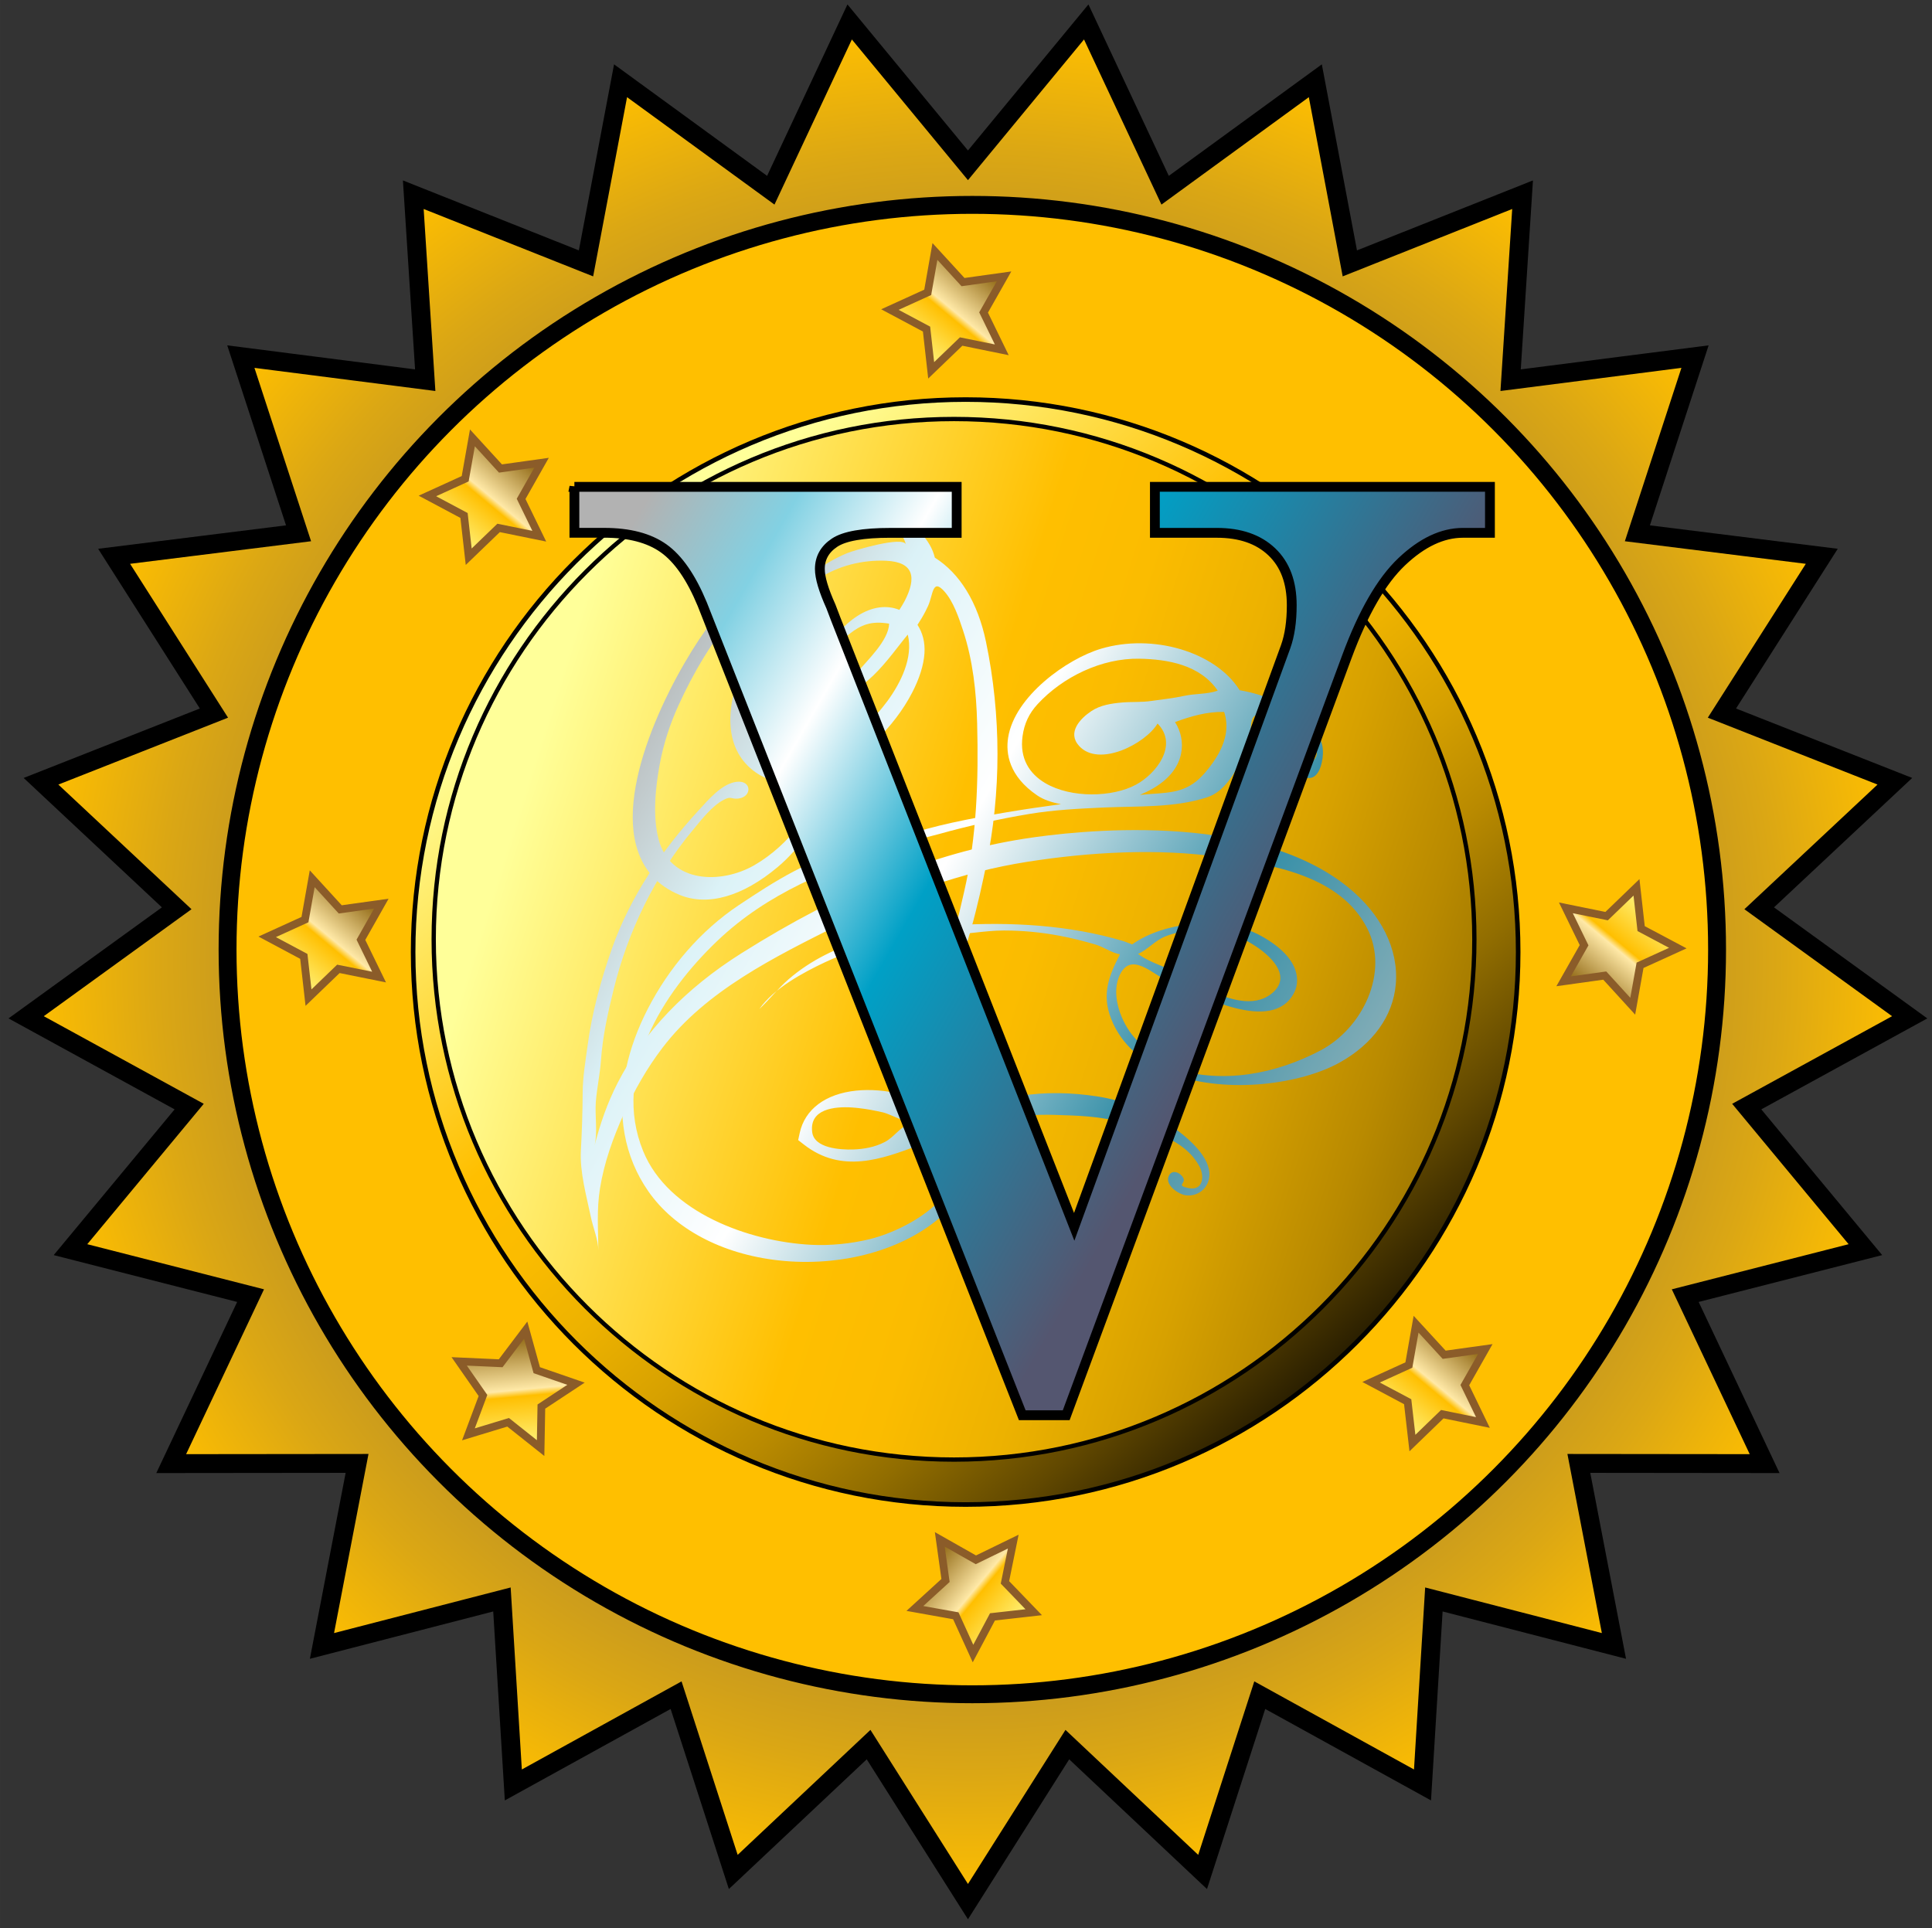 <?xml version="1.0" encoding="UTF-8" standalone="no"?>
<!DOCTYPE svg PUBLIC "-//W3C//DTD SVG 1.1//EN" 
  "http://www.w3.org/Graphics/SVG/1.1/DTD/svg11.dtd">
<svg xmlns="http://www.w3.org/2000/svg" width="207.7" height="207.29" viewBox="0 0 207.698 207.289">
  <rect x="0" y="0" width="207.698" height="207.289" fill="#333333" stroke="none"/>
  <g transform="translate(-9.192 -7.43) scale(1.063)">
    <radialGradient id="a" cx="106.54" cy="104.27" r="95.151" gradientUnits="userSpaceOnUse">
      <stop offset=".006" stop-color="#826B45"/>
      <stop offset=".207" stop-color="#856D43"/>
      <stop offset=".382" stop-color="#90743D"/>
      <stop offset=".548" stop-color="#A28133"/>
      <stop offset=".708" stop-color="#BB9125"/>
      <stop offset=".862" stop-color="#DBA714"/>
      <stop offset="1" stop-color="#FFBF00"/>
    </radialGradient>
    <path fill="url(#a)" stroke="#000" stroke-width="1.909" d="M201.78 109.88L185.3 118.91 197.3 133.38 179.08 138.03 187.11 155.02 168.32 155 171.87 173.46 153.66 168.76 152.51 187.52 136.05 178.44 130.27 196.32 116.59 183.44 106.54 199.32 96.49 183.44 82.804 196.32 77.022 178.44 60.561 187.52 59.41 168.76 41.208 173.46 44.758 155 25.961 155.02 33.989 138.03 15.775 133.38 27.779 118.91 11.292 109.88 26.517 98.854 12.794 86.006 30.283 79.112 20.187 63.254 38.84 60.927 33.004 43.058 51.651 45.442 50.444 26.682 67.911 33.628 71.406 15.157 86.599 26.229 94.576 9.209 106.54 23.71 118.5 9.209 126.48 26.229 141.67 15.157 145.16 33.628 162.63 26.682 161.42 45.442 180.07 43.058 174.24 60.927 192.89 63.254 182.79 79.112 200.28 86.006 186.56 98.854z"/>
    <circle cx="106.98" cy="103.03" r="75.319" fill="#ffbf00" stroke="#000" stroke-width="1.81"/>
    <linearGradient id="b" x1="71.467" x2="148.24" y1="64.18" y2="150.36" gradientUnits="userSpaceOnUse">
      <stop offset=".017" stop-color="#ff9"/>
      <stop offset=".315" stop-color="#FFBF00"/>
      <stop offset=".392" stop-color="#FBBC00"/>
      <stop offset=".477" stop-color="#EDB200"/>
      <stop offset=".566" stop-color="#D7A100"/>
      <stop offset=".657" stop-color="#B98A00"/>
      <stop offset=".75" stop-color="#916D00"/>
      <stop offset=".845" stop-color="#614800"/>
      <stop offset=".939" stop-color="#291E00"/>
      <stop offset="1"/>
    </linearGradient>
    <path fill="url(#b)" stroke="#000" stroke-width=".462" d="m50.428 103.28c0 30.812 25.066 55.878 55.878 55.878 30.813 0 55.878-25.067 55.878-55.878s-25.065-55.878-55.878-55.878c-30.812 0-55.878 25.068-55.878 55.878z"/>
    <linearGradient id="c" x1="37.857" x2="51.175" y1="107.77" y2="91.71" gradientUnits="userSpaceOnUse">
      <stop offset=".017" stop-color="#ff9"/>
      <stop offset=".315" stop-color="#FFBF00"/>
      <stop offset=".348" stop-color="#FFE9A7"/>
      <stop offset=".607" stop-color="#8F6713"/>
      <stop offset=".676" stop-color="#916913"/>
      <stop offset=".706" stop-color="#986E11"/>
      <stop offset=".729" stop-color="#A5780F"/>
      <stop offset=".747" stop-color="#B7860C"/>
      <stop offset=".763" stop-color="#CE9808"/>
      <stop offset=".778" stop-color="#EAAE04"/>
      <stop offset=".786" stop-color="#FFBF00"/>
      <stop offset="1"/>
    </linearGradient>
    <path fill="url(#c)" stroke="#8b5c29" stroke-width=".783" d="M42.869 104.98L39.847 107.89 39.373 103.72 35.668 101.74 39.489 100 40.223 95.867 43.058 98.965 47.216 98.384 45.147 102.04 46.984 105.81z"/>
    <linearGradient id="d" x1="-417.93" x2="-404.61" y1="-548.54" y2="-564.6" gradientTransform="rotate(180 -120.895 -225.845)" gradientUnits="userSpaceOnUse">
      <stop offset=".017" stop-color="#ff9"/>
      <stop offset=".315" stop-color="#FFBF00"/>
      <stop offset=".348" stop-color="#FFE9A7"/>
      <stop offset=".607" stop-color="#8F6713"/>
      <stop offset=".676" stop-color="#916913"/>
      <stop offset=".706" stop-color="#986E11"/>
      <stop offset=".729" stop-color="#A5780F"/>
      <stop offset=".747" stop-color="#B7860C"/>
      <stop offset=".763" stop-color="#CE9808"/>
      <stop offset=".778" stop-color="#EAAE04"/>
      <stop offset=".786" stop-color="#FFBF00"/>
      <stop offset="1"/>
    </linearGradient>
    <path fill="url(#d)" stroke="#8b5c29" stroke-width=".783" d="M171.13 99.648L174.15 96.735 174.62 100.91 178.33 102.88 174.51 104.62 173.77 108.76 170.94 105.66 166.78 106.24 168.85 102.59 167.01 98.81z"/>
    <linearGradient id="e" x1="-518.78" x2="-505.46" y1="8.123" y2="-7.937" gradientTransform="rotate(-90 -120.895 -225.845)" gradientUnits="userSpaceOnUse">
      <stop offset=".017" stop-color="#ff9"/>
      <stop offset=".315" stop-color="#FFBF00"/>
      <stop offset=".348" stop-color="#FFE9A7"/>
      <stop offset=".607" stop-color="#8F6713"/>
      <stop offset=".676" stop-color="#916913"/>
      <stop offset=".706" stop-color="#986E11"/>
      <stop offset=".729" stop-color="#A5780F"/>
      <stop offset=".747" stop-color="#B7860C"/>
      <stop offset=".763" stop-color="#CE9808"/>
      <stop offset=".778" stop-color="#EAAE04"/>
      <stop offset=".786" stop-color="#FFBF00"/>
      <stop offset="1"/>
    </linearGradient>
    <path fill="url(#e)" stroke="#8b5c29" stroke-width=".783" d="M110.28 167.03L113.19 170.05 109.02 170.52 107.05 174.23 105.31 170.41 101.17 169.67 104.27 166.84 103.69 162.68 107.34 164.75 111.12 162.91z"/>
    <linearGradient id="f" x1="-245.14" x2="-231.82" y1="203.9" y2="187.84" gradientTransform="rotate(-45.001 -150.945 -191.215)" gradientUnits="userSpaceOnUse">
      <stop offset=".017" stop-color="#ff9"/>
      <stop offset=".315" stop-color="#FFBF00"/>
      <stop offset=".348" stop-color="#FFE9A7"/>
      <stop offset=".607" stop-color="#8F6713"/>
      <stop offset=".676" stop-color="#916913"/>
      <stop offset=".706" stop-color="#986E11"/>
      <stop offset=".729" stop-color="#A5780F"/>
      <stop offset=".747" stop-color="#B7860C"/>
      <stop offset=".763" stop-color="#CE9808"/>
      <stop offset=".778" stop-color="#EAAE04"/>
      <stop offset=".786" stop-color="#FFBF00"/>
      <stop offset="1"/>
    </linearGradient>
    <path fill="url(#f)" stroke="#8b5c29" stroke-width=".783" d="M63.398 149.25L63.32 153.45 60.035 150.84 56.02 152.06 57.491 148.13 55.086 144.68 59.281 144.87 61.811 141.52 62.932 145.57 66.9 146.94z"/>
    <linearGradient id="g" x1="149.5" x2="162.82" y1="152.82" y2="136.76" gradientUnits="userSpaceOnUse">
      <stop offset=".017" stop-color="#ff9"/>
      <stop offset=".315" stop-color="#FFBF00"/>
      <stop offset=".348" stop-color="#FFE9A7"/>
      <stop offset=".607" stop-color="#8F6713"/>
      <stop offset=".676" stop-color="#916913"/>
      <stop offset=".706" stop-color="#986E11"/>
      <stop offset=".729" stop-color="#A5780F"/>
      <stop offset=".747" stop-color="#B7860C"/>
      <stop offset=".763" stop-color="#CE9808"/>
      <stop offset=".778" stop-color="#EAAE04"/>
      <stop offset=".786" stop-color="#FFBF00"/>
      <stop offset="1"/>
    </linearGradient>
    <path fill="url(#g)" stroke="#8b5c29" stroke-width=".783" d="M154.51 150.02L151.49 152.94 151.01 148.76 147.31 146.79 151.13 145.05 151.86 140.92 154.7 144.01 158.86 143.43 156.79 147.08 158.62 150.86z"/>
    <linearGradient id="h" x1="58.996" x2="194.92" y1="87.496" y2="130.19" gradientUnits="userSpaceOnUse">
      <stop offset=".017" stop-color="#ff9"/>
      <stop offset=".315" stop-color="#FFBF00"/>
      <stop offset=".392" stop-color="#FBBC00"/>
      <stop offset=".477" stop-color="#EDB200"/>
      <stop offset=".566" stop-color="#D7A100"/>
      <stop offset=".657" stop-color="#B98A00"/>
      <stop offset=".75" stop-color="#916D00"/>
      <stop offset=".845" stop-color="#614800"/>
      <stop offset=".939" stop-color="#291E00"/>
      <stop offset="1"/>
    </linearGradient>
    <path fill="url(#h)" stroke="#000" stroke-width=".435" d="m52.509 101.99c0 29.016 23.606 52.623 52.622 52.623 29.017 0 52.623-23.607 52.623-52.623 0-29.014-23.606-52.621-52.623-52.621-29.016 0-52.622 23.607-52.622 52.621z"/>
    <linearGradient id="i" x1="68.224" x2="166.16" y1="81.046" y2="139.02" gradientUnits="userSpaceOnUse">
      <stop offset=".006" stop-color="#B2B2B2"/>
      <stop offset=".169" stop-color="#DBF2F7"/>
      <stop offset=".332" stop-color="#fff"/>
      <stop offset=".579" stop-color="#3890A8"/>
      <stop offset=".753" stop-color="#86AEB7"/>
      <stop offset=".904" stop-color="#B4E3EE"/>
      <stop offset="1" stop-color="#545670"/>
    </linearGradient>
    <path fill="url(#i)" d="m120 72.601c-3.426 1.015-8.743 4.803-9.398 8.99-0.248 1.584 0.061 3.884 2.939 5.846 0.644 0.438 1.479 0.718 2.404 0.886-3.689 0.494-7.37 1.085-11.008 1.873-3.408 0.737-6.587 1.887-9.965 2.637-4.386 0.975-7.945 3.264-11.599 5.697-3.9 2.599-7.077 6.344-9.215 10.499-1.01 1.962-1.763 4.001-2.186 6.015-0.972 4.627-0.196 8.927 2.239 12.43 2.644 3.801 7.434 6.349 13.146 6.988 6.386 0.716 12.774-1.05 16.672-4.609 1.085-0.988 1.799-1.936 2.252-2.813 1.192-2.32 0.526-4.078-0.813-6.037 1.454-0.329 2.75-0.724 4.237-0.907 1.854-0.227 3.711-0.409 5.594-0.347 2.36 0.078 4.643 0.115 6.926 0.803 2.785 0.838 6.217 1.593 7.73 4.422 0.529 0.989 0.367 2.491-1.12 2.176-1.281-0.27-0.245-0.453-0.505-0.995s-1.09-0.934-1.443-0.3c-0.537 0.967 0.972 1.947 1.717 2.031 1.339 0.151 2.463-0.926 2.354-2.293-0.153-1.907-2.42-3.706-3.837-4.729-2.156-1.555-4.881-2.577-7.492-2.98-2.575-0.398-5.293-0.475-7.87-0.043-1.198 0.199-2.379 0.448-3.57 0.676-0.591 0.11-3.757 1.274-4.141 1.004-2.43-1.702-5.943-2.525-8.812-2.225-3.109 0.324-5.19 1.885-5.711 4.281l-0.157 0.721 0.583 0.455c3.826 2.984 7.908 1.457 11.508 0.11 0 0 1.556-0.551 2.058-0.729 4.838 4.828-2.768 9.172-6.904 10.182-1.875 0.459-4.022 0.676-5.959 0.572-6.208-0.327-14.419-3.238-16.961-9.47-3.209-7.866 1.983-16.001 7.47-21.241 5.17-4.939 11.301-7.223 17.898-9.589 1.469-0.528 3.011-0.816 4.526-1.237 2.993-0.835 6.109-1.531 9.165-2.038 2.505-0.415 4.99-0.535 7.516-0.65 3.423-0.155 7.178 0.049 10.48-1.041 1.466-0.483 2.413-1.884 3.14-3.177 0.56-0.997 0.962-2.262 1.2-3.373 0.113-0.54-0.006-1.459 0.511-1.708 0.38-0.182 1.341 0.343 1.696 0.483 1.022 0.404 6.001 2.448 4.092 4.15-0.262 0.235-2.733 0.646-0.971 1.521 1.125 0.558 1.688-0.422 1.903-1.389 0.282-1.241 0.088-2.286-0.679-3.312-1.619-2.169-4.918-3.578-7.624-4.018-0.019-0.026-0.035-0.06-0.052-0.086-2.471-3.819-8.737-5.665-13.964-4.112zm-5.643 13.593c-1.587-0.937-2.603-2.48-2.297-4.735 0.17-1.263 0.647-2.304 1.522-3.251 2.557-2.767 6.488-4.66 10.28-4.595 2.898 0.049 6.167 0.629 7.937 3.232-1.061 0.373-2.297 0.283-3.396 0.527-1.105 0.244-2.212 0.347-3.331 0.514-0.973 0.146-1.976 0.069-2.953 0.156-1.073 0.095-2.187 0.26-3.096 0.867-1.142 0.763-2.467 2.168-1.249 3.519 1.998 2.217 6.714-0.203 7.941-2.259 2.133 2.176-0.131 5.074-2.173 6.179-2.376 1.287-6.562 1.393-9.185-0.154zm18.09-7.198c0.468 1.377 0.187 2.764-0.45 4-0.402 0.781-0.93 1.502-1.461 2.122-1.651 1.921-3.138 2.021-5.605 2.183 0 0-0.502 0.041-1 0.082 1.839-0.758 3.125-1.797 3.767-3.049 0.184-0.354 0.315-0.725 0.395-1.109 0.239-1.162-0.023-2.267-0.609-3.205 1.636-0.599 3.244-1.064 4.963-1.024zm-36.9 40.074c0.814 0.093 1.622 0.251 2.417 0.432 0.623 0.139 2.61 1.181 3.028 1.034-0.213 0.075-0.36 0.125-0.36 0.125-1.031 0.367-1.524 1.321-2.512 1.836-0.979 0.511-2.118 0.722-3.214 0.753-1.254 0.037-3.906-0.11-4.118-1.748-0.303-2.36 2.249-2.61 3.996-2.503 0.256 0.016 0.51 0.041 0.763 0.071z"/>
    <linearGradient id="j" x1="63.435" x2="161.36" y1="89.138" y2="147.11" gradientUnits="userSpaceOnUse">
      <stop offset=".006" stop-color="#B2B2B2"/>
      <stop offset=".169" stop-color="#DBF2F7"/>
      <stop offset=".332" stop-color="#fff"/>
      <stop offset=".579" stop-color="#3890A8"/>
      <stop offset=".753" stop-color="#86AEB7"/>
      <stop offset=".904" stop-color="#B4E3EE"/>
      <stop offset="1" stop-color="#545670"/>
    </linearGradient>
    <path fill="url(#j)" d="m68.771 122.88c0.332-1.31 0.027-3.082 0.134-4.453 0.108-1.393 0.418-2.779 0.517-4.167 0.18-2.529 0.684-4.751 1.29-7.224 1.418-5.782 4.174-11.512 8.01-16.101 0.856-1.024 1.935-2.458 3.161-3.075 0.744-0.375 0.671-0.022 1.419-0.104 1.418-0.153 1.386-1.854-0.125-1.698-1.512 0.156-2.919 1.851-3.852 2.863-3.725 4.042-6.926 8.733-8.783 13.983-1.123 3.177-2.032 6.528-2.478 9.882-0.212 1.598-0.484 3.113-0.491 4.726-0.008 1.954-0.076 3.893-0.179 5.833-0.12 2.215 0.563 4.596 1.012 6.751 0.216 1.041 0.748 2.309 0.753 3.36-0.01-2.136-0.185-4.08 0.167-6.271 0.426-2.656 1.33-5.126 2.413-7.553 1.054-2.359 2.344-4.621 3.913-6.678 4.406-5.781 11.361-9.181 17.731-12.38 6.047-3.034 12.48-5.374 19.179-6.423 6.258-0.982 13.16-1.382 19.424-0.48 5.334 0.768 12.196 1.864 14.924 7.2 2.282 4.466-0.463 10.12-4.721 12.361-4.548 2.394-9.793 3.383-14.791 1.87-1.769-0.536-2.91-1.885-4.07-3.226-1.269-1.466-2.307-4.113-1.528-6.063 1.143-2.85 3.516-0.168 5.167 0.526 2.926 1.236 10.359 5.328 12.56 1.053 0.037-0.073 0.07-0.147 0.101-0.224 0.286-0.691 0.878-3.141-3.483-5.542-3.611-1.988-9.667-1.51-12.997 0.881-0.315-0.11-0.623-0.253-0.94-0.348-5.47-1.631-11.442-1.945-17.11-1.59-5.897 0.37-12.136 1.517-16.702 5.468-1.066 0.925-1.956 2.076-2.953 3.005 1.447-2.08 4.416-3.686 6.664-4.742 3.455-1.624 8.134-2.807 11.975-2.763 2.026 0.023 4.067-0.438 6.114-0.436 1.904 0.003 3.723 0.178 5.598 0.529 1.212 0.227 2.466 0.545 3.639 0.888 0.826 0.243 1.686 0.866 2.483 0.992-1.149 2.2-1.859 4.056-0.895 6.524 0.999 2.562 3.163 4.506 6.261 5.621 5.585 2.009 12.945 0.975 16.835-1.191 3.394-1.89 5.415-4.711 5.692-7.94 0.3-3.515-1.476-7.099-4.872-9.835-9.64-7.766-27.497-5.686-32.74-4.865-9.11 1.428-18.445 5.209-28.539 11.561-5.709 3.593-9.9 7.984-12.55 13.135-1.026 2.002-1.773 4.138-2.337 6.36zm66.862-20.193c1.945 1.283 3.585 3.239 1.596 4.812-1.83 1.441-4.41 0.519-6.277-0.343-0.976-0.45-1.897-0.985-2.815-1.53-1.388-0.823-3.134-1.206-4.395-2.159 0.949-0.406 1.691-1.334 2.729-1.756 1.948-0.795 4.188-0.712 6.229-0.354 0.7 0.122 1.863 0.625 2.933 1.33z"/>
    <linearGradient id="k" x1="73.664" x2="171.6" y1="71.858" y2="129.83" gradientUnits="userSpaceOnUse">
      <stop offset=".006" stop-color="#B2B2B2"/>
      <stop offset=".169" stop-color="#DBF2F7"/>
      <stop offset=".332" stop-color="#fff"/>
      <stop offset=".579" stop-color="#3890A8"/>
      <stop offset=".753" stop-color="#86AEB7"/>
      <stop offset=".904" stop-color="#B4E3EE"/>
      <stop offset="1" stop-color="#545670"/>
    </linearGradient>
    <path fill="url(#k)" d="m98.052 59.204c-6.514-0.432-15.557 8.268-17.403 10.643-3.196 4.114-9.563 15.529-7.665 22.649 0.637 2.387 2.119 4.072 4.406 5.009 2.848 1.167 6.381 0.154 9.947-2.855 2.213-1.865 4.185-4.754 5.185-7.481 0.198-0.538 0.199-1.167 0.457-1.679 0.698-1.389 3.146-2.51 4.269-3.61 1.454-1.425 2.736-3.065 3.669-4.879 0.702-1.365 1.145-2.721 1.224-3.939 0.073-1.123-0.193-2.085-0.704-2.874 0.292-0.448 0.566-0.902 0.799-1.356 0.098-0.188 0.187-0.375 0.272-0.562 0.514-1.129 0.421-2.829 1.637-1.475 0.923 1.027 1.471 2.668 1.895 3.951 0.999 3.021 1.35 6.253 1.429 9.42 0.147 5.707-0.031 11.5-1.334 17.093-1.108 4.74-2.112 9.84-5.074 13.842-0.693 0.934-1.515 1.476-2.271 2.204-0.197 0.191-0.837 0.447-0.559 0.86 1.135 1.687 5.4-4.861 5.703-5.452 2.497-4.853 3.761-10.918 4.438-14.164 1.542-7.396 1.539-15.224-0.006-22.635-0.841-4.044-2.667-6.94-5.175-8.524-0.113-0.457-0.285-0.891-0.521-1.296-1.024-1.758-2.621-2.758-4.618-2.89zm-22.796 32.686c-0.625-2.341-0.316-5.317 0.127-7.675 0.375-2.005 1.014-3.958 1.849-5.807 1.529-3.386 3.48-6.659 5.848-9.438 1.754-2.061 3.963-3.804 6.204-5.356 2.065-1.432 4.3-2.823 6.835-3.164 1.76-0.235 3.522-0.607 4.156 1.624-0.263-0.921-5.341 0.611-5.926 0.851-2.643 1.085-4.911 2.975-6.767 5.117-0.917 1.058-2.039 2.683-2.994 4.54-1.278 2.483-2.258 5.38-2.053 7.9 0.146 1.806 0.864 3.259 2.134 4.319 1.086 0.906 2.438 1.377 3.846 1.415 1.438 0.037 2.477-0.808 3.854-1.027-0.163 0.025-0.995 2.313-1.144 2.592-0.49 0.912-1.053 1.784-1.686 2.603-1.261 1.633-2.804 3.073-4.595 4.107-3.322 1.92-8.489 1.89-9.688-2.601zm10.824-8.733c-1.046-0.621-1.83-1.659-2.087-3.12-0.472-2.669 0.373-5.846 1.73-8.154 1.416-2.406 3.325-4.709 5.634-6.3 1.985-1.368 4.518-1.986 6.913-1.877 2.799 0.128 3.091 1.692 1.873 4.059-0.158 0.305-0.351 0.606-0.54 0.908-1.292-0.52-2.774-0.33-4.254 0.623-1.397 0.899-2.627 2.345-3.388 3.822-0.584 1.135-1.51 3.715 0.337 4.11 3.459 0.737 6.338-3.899 8.156-6.056 0.571 2.326-0.722 4.898-2.058 6.72-1.358 1.852-3.141 3.456-5.189 4.506-0.547-1.2-0.711-2.418-2.087-3.015-0.744-0.322-3.132-0.089-2.238 1.221 1.931-0.485 3.249 0.246 3.087 2.314-0.228 0.119-0.446 0.292-0.676 0.39-1.776 0.761-3.752 0.714-5.213-0.151zm10.186-13.016c0.704-0.217 1.421-0.215 2.303-0.076-0.056 1.719-2.205 3.694-3.247 4.955-0.875 1.063-3.345 1.692-3.108-0.458 0.141-1.271 1.357-2.672 2.319-3.44 0.619-0.495 1.172-0.808 1.733-0.981z"/>
    <linearGradient id="l" x1="69.169" x2="136.69" y1="65.031" y2="103.76" gradientUnits="userSpaceOnUse">
      <stop offset=".006" stop-color="#B2B2B2"/>
      <stop offset=".174" stop-color="#82D1E3"/>
      <stop offset=".332" stop-color="#fff"/>
      <stop offset=".573" stop-color="#00A0C6"/>
      <stop offset="1" stop-color="#545670"/>
    </linearGradient>
    <path fill="url(#l)" stroke="#000" stroke-width=".993" d="m66.737 56.229h38.663v4.653h-6.704c-2.77 0-4.653 0.331-5.645 0.992-0.993 0.662-1.49 1.55-1.49 2.665 0 0.868 0.373 2.128 1.117 3.781l0.496 1.302 24.11 61.451 21.379-58.661c0.417-1.158 0.622-2.562 0.622-4.216 0-2.313-0.67-4.111-2.017-5.393-1.343-1.281-3.196-1.922-5.556-1.922h-6.268v-4.653h33.886v4.653h-2.729c-2.072 0-4.133 0.972-6.181 2.911-2.052 1.941-3.9 5.141-5.553 9.6l-28.39 76.734h-4.446l-32.363-82.028c-1.125-2.715-2.427-4.597-3.905-5.646-1.477-1.05-3.486-1.575-6.026-1.575h-2.999v-4.652z"/>
    <linearGradient id="m" x1="54.06" x2="67.378" y1="63.179" y2="47.119" gradientUnits="userSpaceOnUse">
      <stop offset=".017" stop-color="#ff9"/>
      <stop offset=".315" stop-color="#FFBF00"/>
      <stop offset=".348" stop-color="#FFE9A7"/>
      <stop offset=".607" stop-color="#8F6713"/>
      <stop offset=".676" stop-color="#916913"/>
      <stop offset=".706" stop-color="#986E11"/>
      <stop offset=".729" stop-color="#A5780F"/>
      <stop offset=".747" stop-color="#B7860C"/>
      <stop offset=".763" stop-color="#CE9808"/>
      <stop offset=".778" stop-color="#EAAE04"/>
      <stop offset=".786" stop-color="#FFBF00"/>
      <stop offset="1"/>
    </linearGradient>
    <path fill="url(#m)" stroke="#8b5c29" stroke-width=".783" d="M59.072 60.384L56.049 63.296 55.576 59.125 51.872 57.15 55.692 55.41 56.425 51.275 59.261 54.374 63.418 53.792 61.349 57.446 63.187 61.222z"/>
    <linearGradient id="n" x1="100.84" x2="114.15" y1="44.327" y2="28.267" gradientUnits="userSpaceOnUse">
      <stop offset=".017" stop-color="#ff9"/>
      <stop offset=".315" stop-color="#FFBF00"/>
      <stop offset=".348" stop-color="#FFE9A7"/>
      <stop offset=".607" stop-color="#8F6713"/>
      <stop offset=".676" stop-color="#916913"/>
      <stop offset=".706" stop-color="#986E11"/>
      <stop offset=".729" stop-color="#A5780F"/>
      <stop offset=".747" stop-color="#B7860C"/>
      <stop offset=".763" stop-color="#CE9808"/>
      <stop offset=".778" stop-color="#EAAE04"/>
      <stop offset=".786" stop-color="#FFBF00"/>
      <stop offset="1"/>
    </linearGradient>
    <path fill="url(#n)" stroke="#8b5c29" stroke-width=".783" d="M105.85 41.532L102.82 44.445 102.35 40.273 98.647 38.298 102.47 36.558 103.2 32.424 106.04 35.521 110.19 34.941 108.12 38.594 109.96 42.37z"/>
  </g>
</svg>
